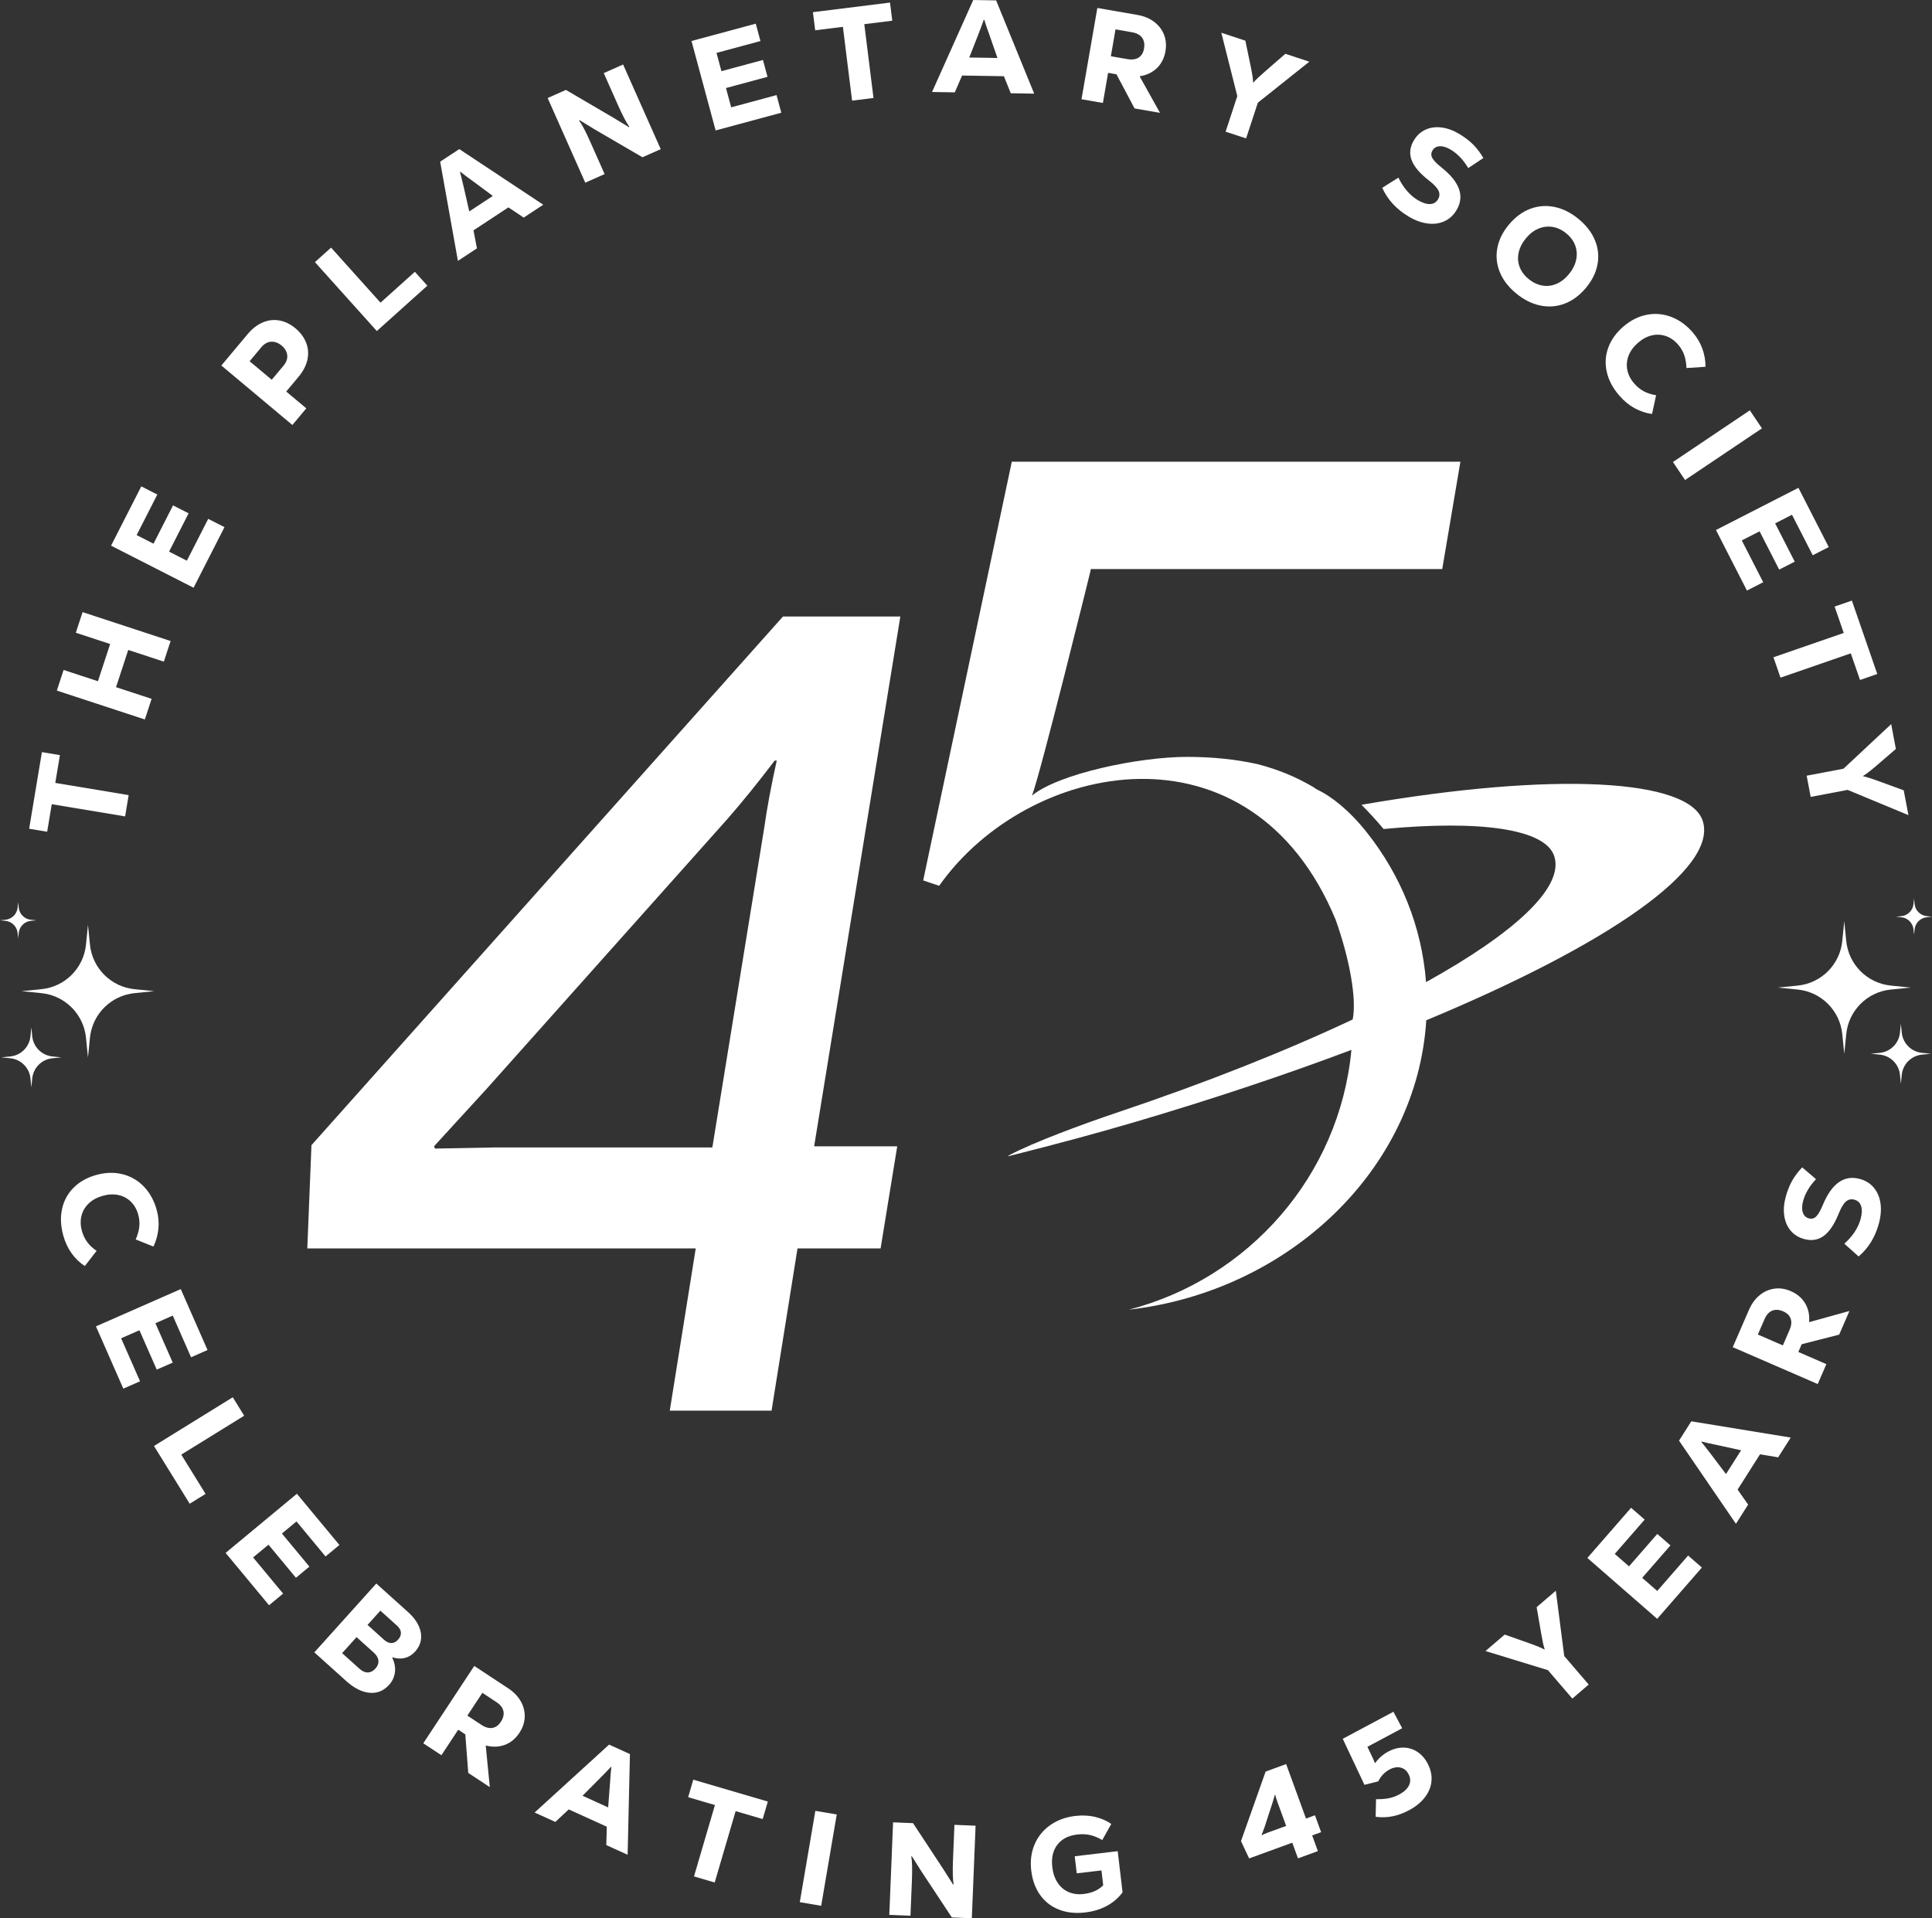 <svg clip-rule="evenodd" fill-rule="evenodd" stroke-linejoin="round" stroke-miterlimit="2" viewBox="0 0 8105 8048" xmlns="http://www.w3.org/2000/svg"><rect x="0" y="0" width="8105" height="8048" fill="#333333" stroke="none"/><g fill="#fff" fill-rule="nonzero" transform="matrix(4.167 0 0 4.167 -1922.88 -755.363)"><path d="m503.641 938.5 18.135 3.017-4.656 27.993 73.86 12.288-3.564 21.422-73.86-12.288-4.612 27.728-18.137-3.01z"/><path d="m537.791 818.316 6.815-20.76 88.608 29.091-6.816 20.759-35.823-11.76-12.301 37.468 35.823 11.761-6.815 20.759-88.608-29.09 6.816-20.76 34.557 11.346 12.301-37.469z"/><path d="m649.585 745.788 21.486-42.135 16.379 8.353-31.109 61.005-83.082-42.366 30.443-59.701 16.142 8.231-20.821 40.83 16.973 8.654 19.67-38.574 15.667 7.989-19.67 38.575z"/><path d="m750.611 538.771c-.447-3.617-2.304-6.795-5.573-9.532-3.336-2.793-6.842-4.105-10.516-3.939-3.673.169-7.022 2.057-10.043 5.665l-11.718 13.995 22.269 18.645 11.717-13.994c3.022-3.609 4.309-7.222 3.864-10.84zm-24.436-32.971c5.566-2.29 11.173-2.896 16.815-1.82 5.644 1.077 10.953 3.696 15.923 7.858 5.04 4.22 8.619 9.042 10.739 14.465 2.12 5.425 2.559 11.092 1.316 17.002-1.241 5.911-4.258 11.726-9.048 17.447l-12.316 14.709 20.226 16.935-14.028 16.753-71.505-59.872 26.344-31.462c4.789-5.72 9.968-9.725 15.534-12.015z"/><path d="m844.532 485.992 34.594-31.069 12.552 13.976-50.85 45.669-62.315-69.386 16.256-14.6z"/><path d="m933.895 394.142 23.706-15.6-19.94-14.789c-6.255-4.496-10.472-7.675-12.654-9.536l-.445.293c.532 1.778 1.842 7.082 3.932 15.913zm54.8 6.203-15.384-10.291-35.169 23.143 3.475 18.128-19.142 12.596-17.879-99.877 19.254-12.67 84.54 56.008z"/><path d="m1031.18 271.8 47.7 27.939 15.78 9.605.38-.46c-3.03-4.193-6.8-11.362-11.31-21.509l-14.44-32.508 19.48-8.656 37.87 85.227-18.39 8.169-47.81-27.885c-7.71-4.644-12.91-7.824-15.61-9.538l-.38.46c2.85 3.789 6.6 10.917 11.25 21.388l14.45 32.507-19.49 8.656-37.86-85.226z"/><path d="m1197.58 289.332 45.67-12.324 4.79 17.751-66.12 17.844-24.3-90.04 64.7-17.462 4.72 17.494-44.24 11.942 4.96 18.394 41.8-11.283 4.59 16.979-41.81 11.282z"/><path d="m1357.48 183.865 2.27 18.245-28.16 3.508 9.26 74.301-21.55 2.684-9.26-74.302-27.89 3.475-2.28-18.244z"/><path d="m1437.26 239.184 28.38.46-8.15-23.45c-2.64-7.239-4.33-12.24-5.09-15.006l-.53-.009c-.56 1.769-2.47 6.889-5.71 15.364zm41.79 35.988-6.91-17.168-42.1-.682-7.34 16.936-22.91-.371 41.48-92.6 23.04.373 38.32 93.894z"/><path d="m1611.24 219.218c-2.07-2.839-5.43-4.661-10.07-5.465l-16.67-2.892-4.69 27.041 16.67 2.892c4.64.805 8.4.287 11.29-1.557 2.89-1.842 4.7-4.864 5.43-9.065.77-4.463.12-8.114-1.96-10.954zm-25.79 36.836-8.4-1.457-5.26 30.323-21.53-3.734 15.94-91.888 40.43 7.012c6.47 1.123 12.03 3.417 16.66 6.877 4.62 3.463 7.96 7.76 10 12.891 2.03 5.132 2.53 10.716 1.49 16.754-1.22 7.003-4.12 12.696-8.71 17.082-4.6 4.389-10.36 7.107-17.31 8.155l20.53 36.823-25.6-4.439z"/><path d="m1727.79 284.683-11.82 35.947-20.63-6.78 11.77-35.82-16.07-63.761 24.18 7.945 5.55 26.646c1.46 7.211 2.21 12.321 2.25 15.326l.38.124c2.01-2.424 5.76-6.006 11.25-10.749l20.82-18.12 24.17 7.945z"/><path d="m1853.01 370.378 16.28-10.265c5.09 10.318 11.59 17.857 19.51 22.619 4.57 2.747 8.63 4.081 12.21 4 3.57-.08 6.29-1.679 8.17-4.801 1.65-2.74 1.86-5.542.63-8.407-1.23-2.864-4.35-6.266-9.34-10.201-9.36-7.185-15.3-14.103-17.83-20.754-2.53-6.652-1.78-13.326 2.25-20.025 2.97-4.947 6.89-8.527 11.74-10.738 4.86-2.211 10.24-2.936 16.16-2.175 5.92.76 11.88 2.948 17.89 6.565 5.33 3.204 9.88 6.667 13.66 10.388 3.77 3.721 7.28 8.318 10.51 13.789l-15.25 10.105c-4.89-8.231-10.73-14.383-17.5-18.457-4.11-2.472-7.82-3.638-11.11-3.497-3.3.142-5.75 1.545-7.35 4.208-1.56 2.589-1.59 5.185-.1 7.791s4.69 5.854 9.61 9.744c18.1 14.521 22.97 28.746 14.6 42.675-3.12 5.177-7.22 8.899-12.32 11.17-5.1 2.273-10.76 2.987-16.99 2.141s-12.62-3.235-19.16-7.172c-12.11-7.279-20.86-16.846-26.27-28.703z"/><path d="m2013.79 468.683c4.84.926 9.59.444 14.24-1.451 4.66-1.894 8.87-5.087 12.63-9.582 3.88-4.63 6.38-9.454 7.52-14.472 1.13-5.019.87-9.836-.76-14.451-1.64-4.614-4.57-8.691-8.79-12.226-4.36-3.65-8.97-5.889-13.84-6.72-4.86-.83-9.62-.299-14.28 1.594-4.66 1.895-8.84 5.055-12.54 9.481-3.88 4.631-6.39 9.422-7.53 14.379-1.13 4.955-.88 9.741.75 14.356 1.64 4.615 4.57 8.69 8.8 12.227 4.35 3.648 8.95 5.937 13.8 6.865zm-42.5-13.689c-3.15-7.855-3.94-15.903-2.37-24.144s5.46-16.072 11.68-23.495c6.33-7.559 13.47-12.841 21.44-15.847 7.96-3.005 16.2-3.609 24.71-1.808 8.51 1.799 16.65 5.95 24.42 12.451 7.56 6.33 12.93 13.435 16.12 21.319 3.18 7.882 3.99 15.944 2.42 24.186-1.57 8.24-5.47 16.073-11.68 23.495-6.33 7.559-13.48 12.842-21.44 15.848-7.96 3.005-16.2 3.608-24.71 1.808-8.52-1.801-16.69-5.98-24.52-12.537-7.56-6.33-12.91-13.422-16.07-21.276z"/><path d="m2079.08 555.745c-1.89-8.353-1.4-16.474 1.46-24.359 2.87-7.887 7.89-14.94 15.07-21.164 7.32-6.34 15.19-10.342 23.62-12.006s16.68-.963 24.74 2.1c8.06 3.065 15.29 8.286 21.69 15.671 4.3 4.967 7.52 10.408 9.64 16.321 2.13 5.914 3.19 11.987 3.19 18.221l-19.17 1.273c-.21-4.99-.97-9.358-2.28-13.102-1.3-3.746-3.35-7.229-6.14-10.452-3.61-4.162-7.72-7.037-12.33-8.626-4.61-1.588-9.33-1.816-14.16-.682-4.84 1.133-9.44 3.592-13.8 7.372-4.5 3.897-7.67 8.204-9.52 12.919-1.85 4.716-2.3 9.516-1.36 14.401.94 4.884 3.25 9.441 6.91 13.669 2.85 3.288 6.02 5.894 9.5 7.811 3.48 1.919 7.68 3.273 12.6 4.065l-4.09 18.881c-6.11-.815-11.97-2.76-17.57-5.838-5.61-3.078-10.74-7.301-15.39-12.67-6.51-7.519-10.72-15.455-12.61-23.805z"/><path d="m2223.1 594.401 12.19 18.135-77.4 52.022-12.19-18.133z"/><path d="m2215.01 725.366 21.55 42.104-16.37 8.375-31.19-60.962 83.02-42.482 30.53 59.657-16.13 8.254-20.88-40.8-16.96 8.679 19.72 38.546-15.65 8.012-19.73-38.547z"/><path d="m2351.41 859.86-17.38 6.01-9.28-26.818-70.76 24.48-7.1-20.524 70.76-24.48-9.19-26.565 17.38-6.011z"/><path d="m2321.54 976.538-37.18 7.046-4.04-21.337 37.04-7.021 48.04-44.902 4.74 25.002-20.64 17.743c-5.61 4.767-9.71 7.896-12.32 9.386l.07.394c3.1.586 8.04 2.136 14.85 4.643l25.93 9.46 4.74 24.998z"/><path d="m1230.89 1014.43-52.28 322.09h-219.575l-59.589 1.14-1.049-2.27 53.326-58.27 241.527-270.69c15.33-17.505 31.36-37.299 48.1-59.382h2.1c-5.6 25.141-9.78 47.602-12.56 67.382zm18.82-212.443-474.7 532.253-4.18 103.94h391.05l-26.13 163.33h102.47l26.13-163.33h83.65l16.74-102.79h-83.65l86.78-533.403z"/><path d="m1497.32 984.259h.85c-.04.042-.09.083-.13.125zm678.4 23.621c-13.37-42.286-148.5-50.122-343.61-16.34 6.74 6.685 14.5 15.11 22.3 24.37 97.27-9.14 163.09-.19 171.86 27.53 9.87 31.23-39.73 77-129.15 126.63-4.29-56.31-25.71-108.01-59.68-150.81-17.42-21.938-35.17-36.081-50.09-43.118-1.31-.938-2.7-1.847-4.17-2.719-16.79-9.919-35.18-17.459-55.11-22.681-21.84-4.925-45.7-7.434-71.63-7.434-48.64 0-129.33 16.963-156.02 38.963 8.66-22.378 58.41-224.161 58.41-224.161l.83-3.915h353.77l18.29-108.064h-451.63l-1.46 6.901-87.76 414.658 16.1 5.38c89.66-127.038 314.1-171.261 399.19 34.28 13.97 39.35 21.35 79.66 17.1 100.33-66.68 31.41-146.66 63.28-235.37 93.09-37.08 12.47-87.14 31.03-110.6 43.68-.39.34-.8.68-1.2 1.02 2.53-.64 5.07-1.27 7.6-1.92 39.45-9.96 80-20.71 121.21-32.88 78.36-23.14 151.29-47.59 217.1-72.38-11.91 126.72-103.35 230.23-224.01 261.55 161.3-18.51 290-141.52 299.37-291.36 183.82-76.54 293.52-152.69 278.36-200.6z"/><path d="m524.017 1398.08c1.902-8.35 5.847-15.46 11.835-21.34 5.987-5.88 13.563-10.07 22.73-12.58 9.335-2.56 18.167-2.77 26.489-.63s15.457 6.33 21.405 12.58c5.946 6.24 10.211 14.07 12.793 23.5 1.737 6.34 2.288 12.63 1.653 18.88-.635 6.26-2.303 12.19-4.997 17.81l-17.84-7.13c1.964-4.59 3.167-8.86 3.607-12.8.439-3.94.095-7.97-1.032-12.08-1.455-5.31-3.919-9.68-7.388-13.1-3.472-3.42-7.632-5.67-12.482-6.73-4.851-1.07-10.061-.84-15.628.69-5.74 1.57-10.462 4.08-14.165 7.54-3.705 3.45-6.187 7.59-7.446 12.4-1.261 4.81-1.151 9.92.328 15.31 1.15 4.2 2.881 7.92 5.196 11.15 2.312 3.23 5.516 6.27 9.61 9.11l-11.842 15.26c-5.163-3.37-9.606-7.66-13.331-12.85-3.724-5.2-6.528-11.22-8.405-18.08-2.629-9.59-2.992-18.56-1.09-26.91z"/><path d="m583.406 1528.66 19.034 43.29-16.83 7.4-27.561-62.69 85.374-37.53 26.971 61.35-16.587 7.29-18.445-41.95-17.441 7.66 17.426 39.64-16.099 7.08-17.426-39.64z"/><path d="m643.954 1645.78 24.456 39.55-15.977 9.88-35.949-58.13 79.318-49.05 11.492 18.58z"/><path d="m716.266 1749.29 30.205 36.4-14.148 11.74-43.733-52.7 71.767-59.55 42.796 51.57-13.943 11.57-29.268-35.27-14.661 12.17 27.651 33.32-13.533 11.23-27.651-33.32z"/><path d="m844.39 1802.88-12.921 14.36 16.639 14.97c2.442 2.2 4.889 3.29 7.343 3.29 2.451 0 4.718-1.16 6.798-3.47 2.079-2.31 3.022-4.69 2.831-7.13-.194-2.44-1.51-4.77-3.952-6.96zm-12.612 62.22c2.795-.06 5.321-1.34 7.58-3.84 2.317-2.58 3.336-5.28 3.064-8.09-.276-2.82-1.832-5.5-4.671-8.06l-17.332-15.59-14.525 16.14 17.431 15.69c2.838 2.55 5.655 3.8 8.453 3.75zm27.292-.36c-.564 4.81-2.509 9.07-5.836 12.76-5.466 6.08-12.039 8.77-19.716 8.07-7.679-.69-15.513-4.64-23.501-11.82l-32.089-28.88 62.378-69.32 31.891 28.69c7.263 6.53 11.554 13.38 12.877 20.55 1.32 7.16-.602 13.61-5.771 19.36-2.911 3.23-6.306 5.34-10.184 6.34-3.879.99-8.057.78-12.532-.62l-.267.3c2.396 4.91 3.313 9.76 2.75 14.57z"/><path d="m968.263 1903.97c-.77-3.43-3.12-6.44-7.05-9.03l-14.128-9.31-15.103 22.91 14.127 9.31c3.93 2.59 7.588 3.62 10.973 3.09 3.384-.54 6.25-2.59 8.596-6.15 2.492-3.78 3.354-7.39 2.585-10.82zm-38.362 23.46-7.12-4.69-16.936 25.7-18.244-12.03 51.323-77.86 34.263 22.58c5.487 3.61 9.66 7.94 12.521 12.96 2.857 5.02 4.198 10.29 4.018 15.81-.182 5.52-1.957 10.84-5.33 15.95-3.911 5.94-8.848 10-14.809 12.18-5.964 2.19-12.336 2.38-19.119.57l4.1 41.95-21.692-14.3z"/><path d="m1047.89 1989.23 25.83 11.74 1.89-24.75c.47-7.69.91-12.95 1.32-15.79l-.49-.22c-1.22 1.39-5 5.33-11.36 11.81zm23.96 49.67.51-18.5-38.33-17.42-13.48 12.61-20.865-9.48 74.975-68.37 20.98 9.53-2.32 101.39z"/><path d="m1234.46 1995.07-5.17 17.64-27.23-7.99-21.08 71.85-20.84-6.12 21.08-71.85-26.98-7.91 5.18-17.64z"/><path d="m1282.31 2004.43 21.54 3.66-15.67 91.94-21.54-3.67z"/><path d="m1380.66 2016.82 30.39 46.17 9.9 15.61.54-.25c-.85-5.1-1.06-13.19-.61-24.29l1.45-35.54 21.3.86-3.79 93.19-20.1-.82-30.53-46.18c-4.85-7.57-8.1-12.73-9.77-15.46l-.54.24c.88 4.66 1.08 12.71.62 24.16l-1.45 35.54-21.3-.86 3.79-93.19z"/><path d="m1586.7 2045.03 4.9 41.41c-4.08 5.58-9.31 10.11-15.7 13.59-6.38 3.49-13.67 5.71-21.88 6.69-9.79 1.15-18.6.21-26.43-2.85-7.83-3.05-14.15-7.96-18.98-14.72s-7.81-15-8.96-24.7c-1.13-9.53-.01-18.24 3.34-26.15 3.36-7.91 8.59-14.39 15.68-19.43 7.1-5.05 15.54-8.15 25.33-9.31 7.15-.84 13.83-.51 20.04.99s11.61 3.85 16.2 7.07l-9.08 16.23c-4.14-2.46-8.21-4.15-12.21-5.06-3.99-.91-8.33-1.09-13.01-.54-8.91 1.05-15.58 4.51-20.03 10.35-4.46 5.85-6.14 13.36-5.05 22.54.72 6.08 2.49 11.28 5.33 15.6 2.84 4.31 6.52 7.46 11.05 9.42 4.52 1.97 9.61 2.62 15.25 1.95 8.38-.99 14.92-3.91 19.63-8.76l-1.77-14.95-24.88 2.95-2.03-17.2z"/><path d="m1756.3 2019.6-8.95-24.54c-.85-2.33-1.56-4.67-2.14-7.02l-.25.09c-.56 2.1-1.27 4.54-2.15 7.31l-8.15 25.1c-.83 2.38-1.53 4.24-2.08 5.58s-.89 2.22-1.02 2.64l.22.21c1.66-.89 3.74-1.8 6.24-2.71zm28.99-10.72 6.21 17.02-9.01 3.29 5.75 15.77-20.03 7.3-5.75-15.77-43.43 15.85-8.2-17.44 24.8-70.02 20.65-7.54 20 54.83z"/><path d="m1874.32 1940.76c5.07.07 9.72 1.46 13.94 4.19 4.23 2.73 7.68 6.6 10.35 11.62 3.14 5.87 4.48 11.73 4.02 17.56-.46 5.84-2.64 11.33-6.54 16.48-3.89 5.15-9.25 9.54-16.07 13.18-5.72 3.06-11.31 5.11-16.79 6.17-5.47 1.06-11.08 1.21-16.83.45l.37-17.71c5.17.06 9.52-.28 13.05-1.01 3.54-.73 6.91-1.95 10.13-3.66 5.09-2.72 8.46-5.88 10.12-9.48 1.65-3.6 1.45-7.32-.6-11.16-1.88-3.53-4.55-5.7-8.01-6.52s-7.19-.17-11.18 1.96c-4.78 2.56-8.55 6.53-11.31 11.93l-13.85 3.47-21.86-46.33 51.01-27.23 8.85 16.58-35.03 18.69 5.24 10.95c.97 2 1.73 3.81 2.29 5.42l.3-.01c3.45-4.86 7.87-8.73 13.28-11.62 5.01-2.67 10.05-3.98 15.12-3.92z"/><path d="m2036.26 1848.56 24.63 28.71-16.48 14.14-24.55-28.61-62.87-19.27 19.32-16.57 25.67 9.05c6.92 2.48 11.68 4.49 14.28 6.01l.3-.26c-1.03-2.98-2.16-8.04-3.37-15.19l-4.73-27.19 19.32-16.57z"/><path d="m2129.89 1783.05 31.08-35.66 13.86 12.08-45 51.63-70.3-61.28 44.03-50.52 13.66 11.91-30.11 34.54 14.36 12.52 28.45-32.64 13.26 11.56-28.45 32.64z"/><path d="m2199.1 1665.36 15.21-23.95-24.25-5.3c-7.55-1.54-12.7-2.7-15.45-3.51l-.29.45c1.22 1.41 4.59 5.71 10.12 12.9zm52.52-16.84-18.26-3.06-22.57 35.54 10.61 15.1-12.28 19.34-57.3-83.73 12.36-19.46 100.08 16.37z"/><path d="m2245.6 1500.87c-3.25 1.35-5.81 4.18-7.68 8.5l-6.74 15.52 25.18 10.93 6.73-15.52c1.88-4.32 2.26-8.1 1.15-11.34s-3.62-5.71-7.53-7.41c-4.16-1.8-7.86-2.03-11.11-.68zm29.73 33.74-3.4 7.82 28.23 12.26-8.7 20.04-85.55-37.13 16.34-37.64c2.62-6.03 6.15-10.89 10.61-14.57 4.45-3.68 9.41-5.91 14.88-6.68 5.47-.78 11.01.05 16.63 2.49 6.52 2.83 11.37 7 14.55 12.49 3.19 5.5 4.47 11.74 3.85 18.74l40.62-11.27-10.34 23.83z"/><path d="m2332.6 1446.29-14.34-12.84c8.53-7.73 13.99-16.05 16.4-24.97 1.39-5.14 1.56-9.42.5-12.83-1.05-3.42-3.34-5.6-6.86-6.55-3.08-.83-5.83-.26-8.25 1.71-2.42 1.96-4.84 5.89-7.25 11.77-4.35 10.97-9.37 18.58-15.07 22.84-5.71 4.26-12.33 5.36-19.88 3.33-5.57-1.51-10.09-4.29-13.54-8.35-3.46-4.06-5.63-9.05-6.52-14.94-.9-5.9-.43-12.24 1.4-19.01 1.62-6 3.71-11.33 6.25-15.98s6-9.28 10.37-13.9l13.91 11.9c-6.58 6.97-10.89 14.26-12.96 21.89-1.25 4.63-1.35 8.52-.31 11.65s3.06 5.1 6.06 5.91c2.92.79 5.42.11 7.52-2.04 2.1-2.14 4.34-6.11 6.74-11.91 9-21.4 21.34-29.98 37.03-25.74 5.83 1.58 10.54 4.5 14.12 8.78 3.59 4.28 5.82 9.53 6.72 15.75.89 6.23.35 13.02-1.64 20.4-3.69 13.63-10.48 24.68-20.4 33.13z"/><path d="m2365.06 1173.56 19.92 1.99-19.92 1.99c-23.75 2.37-42.53 21.15-44.9 44.9l-1.99 19.92-1.99-19.92c-2.37-23.75-21.16-42.53-44.9-44.9l-19.93-1.99 19.93-1.99c23.74-2.37 42.53-21.16 44.9-44.9l1.99-19.93 1.99 19.93c2.37 23.74 21.15 42.53 44.9 44.9z"/><path d="m2401.25 1103.66 5.44.54-5.44.55c-6.49.64-11.63 5.78-12.27 12.27l-.55 5.44-.54-5.44c-.65-6.49-5.78-11.63-12.27-12.27l-5.45-.55 5.45-.54c6.49-.65 11.62-5.78 12.27-12.27l.54-5.45.55 5.45c.64 6.49 5.78 11.62 12.27 12.27z"/><path d="m2396.39 1241.28 9.01.9-9.01.9c-10.75 1.08-19.25 9.58-20.33 20.33l-.9 9.01-.9-9.01c-1.07-10.75-9.57-19.25-20.32-20.33l-9.02-.9 9.02-.9c10.75-1.07 19.25-9.57 20.32-20.32l.9-9.02.9 9.02c1.08 10.75 9.58 19.25 20.33 20.32z"/><path d="m503.128 1177.19-19.924 1.99 19.924 1.99c23.746 2.37 42.528 21.16 44.899 44.9l1.99 19.93 1.99-19.93c2.372-23.74 21.153-42.53 44.899-44.9l19.925-1.99-19.925-1.99c-23.746-2.37-42.527-21.15-44.899-44.9l-1.99-19.92-1.99 19.92c-2.371 23.75-21.153 42.53-44.899 44.9z"/><path d="m466.936 1107.29-5.445.55 5.445.54c6.49.65 11.623 5.78 12.272 12.27l.544 5.45.544-5.45c.648-6.49 5.781-11.62 12.271-12.27l5.446-.54-5.446-.55c-6.49-.65-11.623-5.78-12.271-12.27l-.544-5.44-.544 5.44c-.649 6.49-5.782 11.62-12.272 12.27z"/><path d="m471.799 1244.92-9.018.9 9.018.9c10.747 1.07 19.248 9.57 20.321 20.32l.901 9.02.901-9.02c1.073-10.75 9.574-19.25 20.322-20.32l9.018-.9-9.018-.9c-10.748-1.08-19.249-9.58-20.322-20.32l-.901-9.02-.901 9.02c-1.073 10.74-9.574 19.24-20.321 20.32z"/></g></svg>